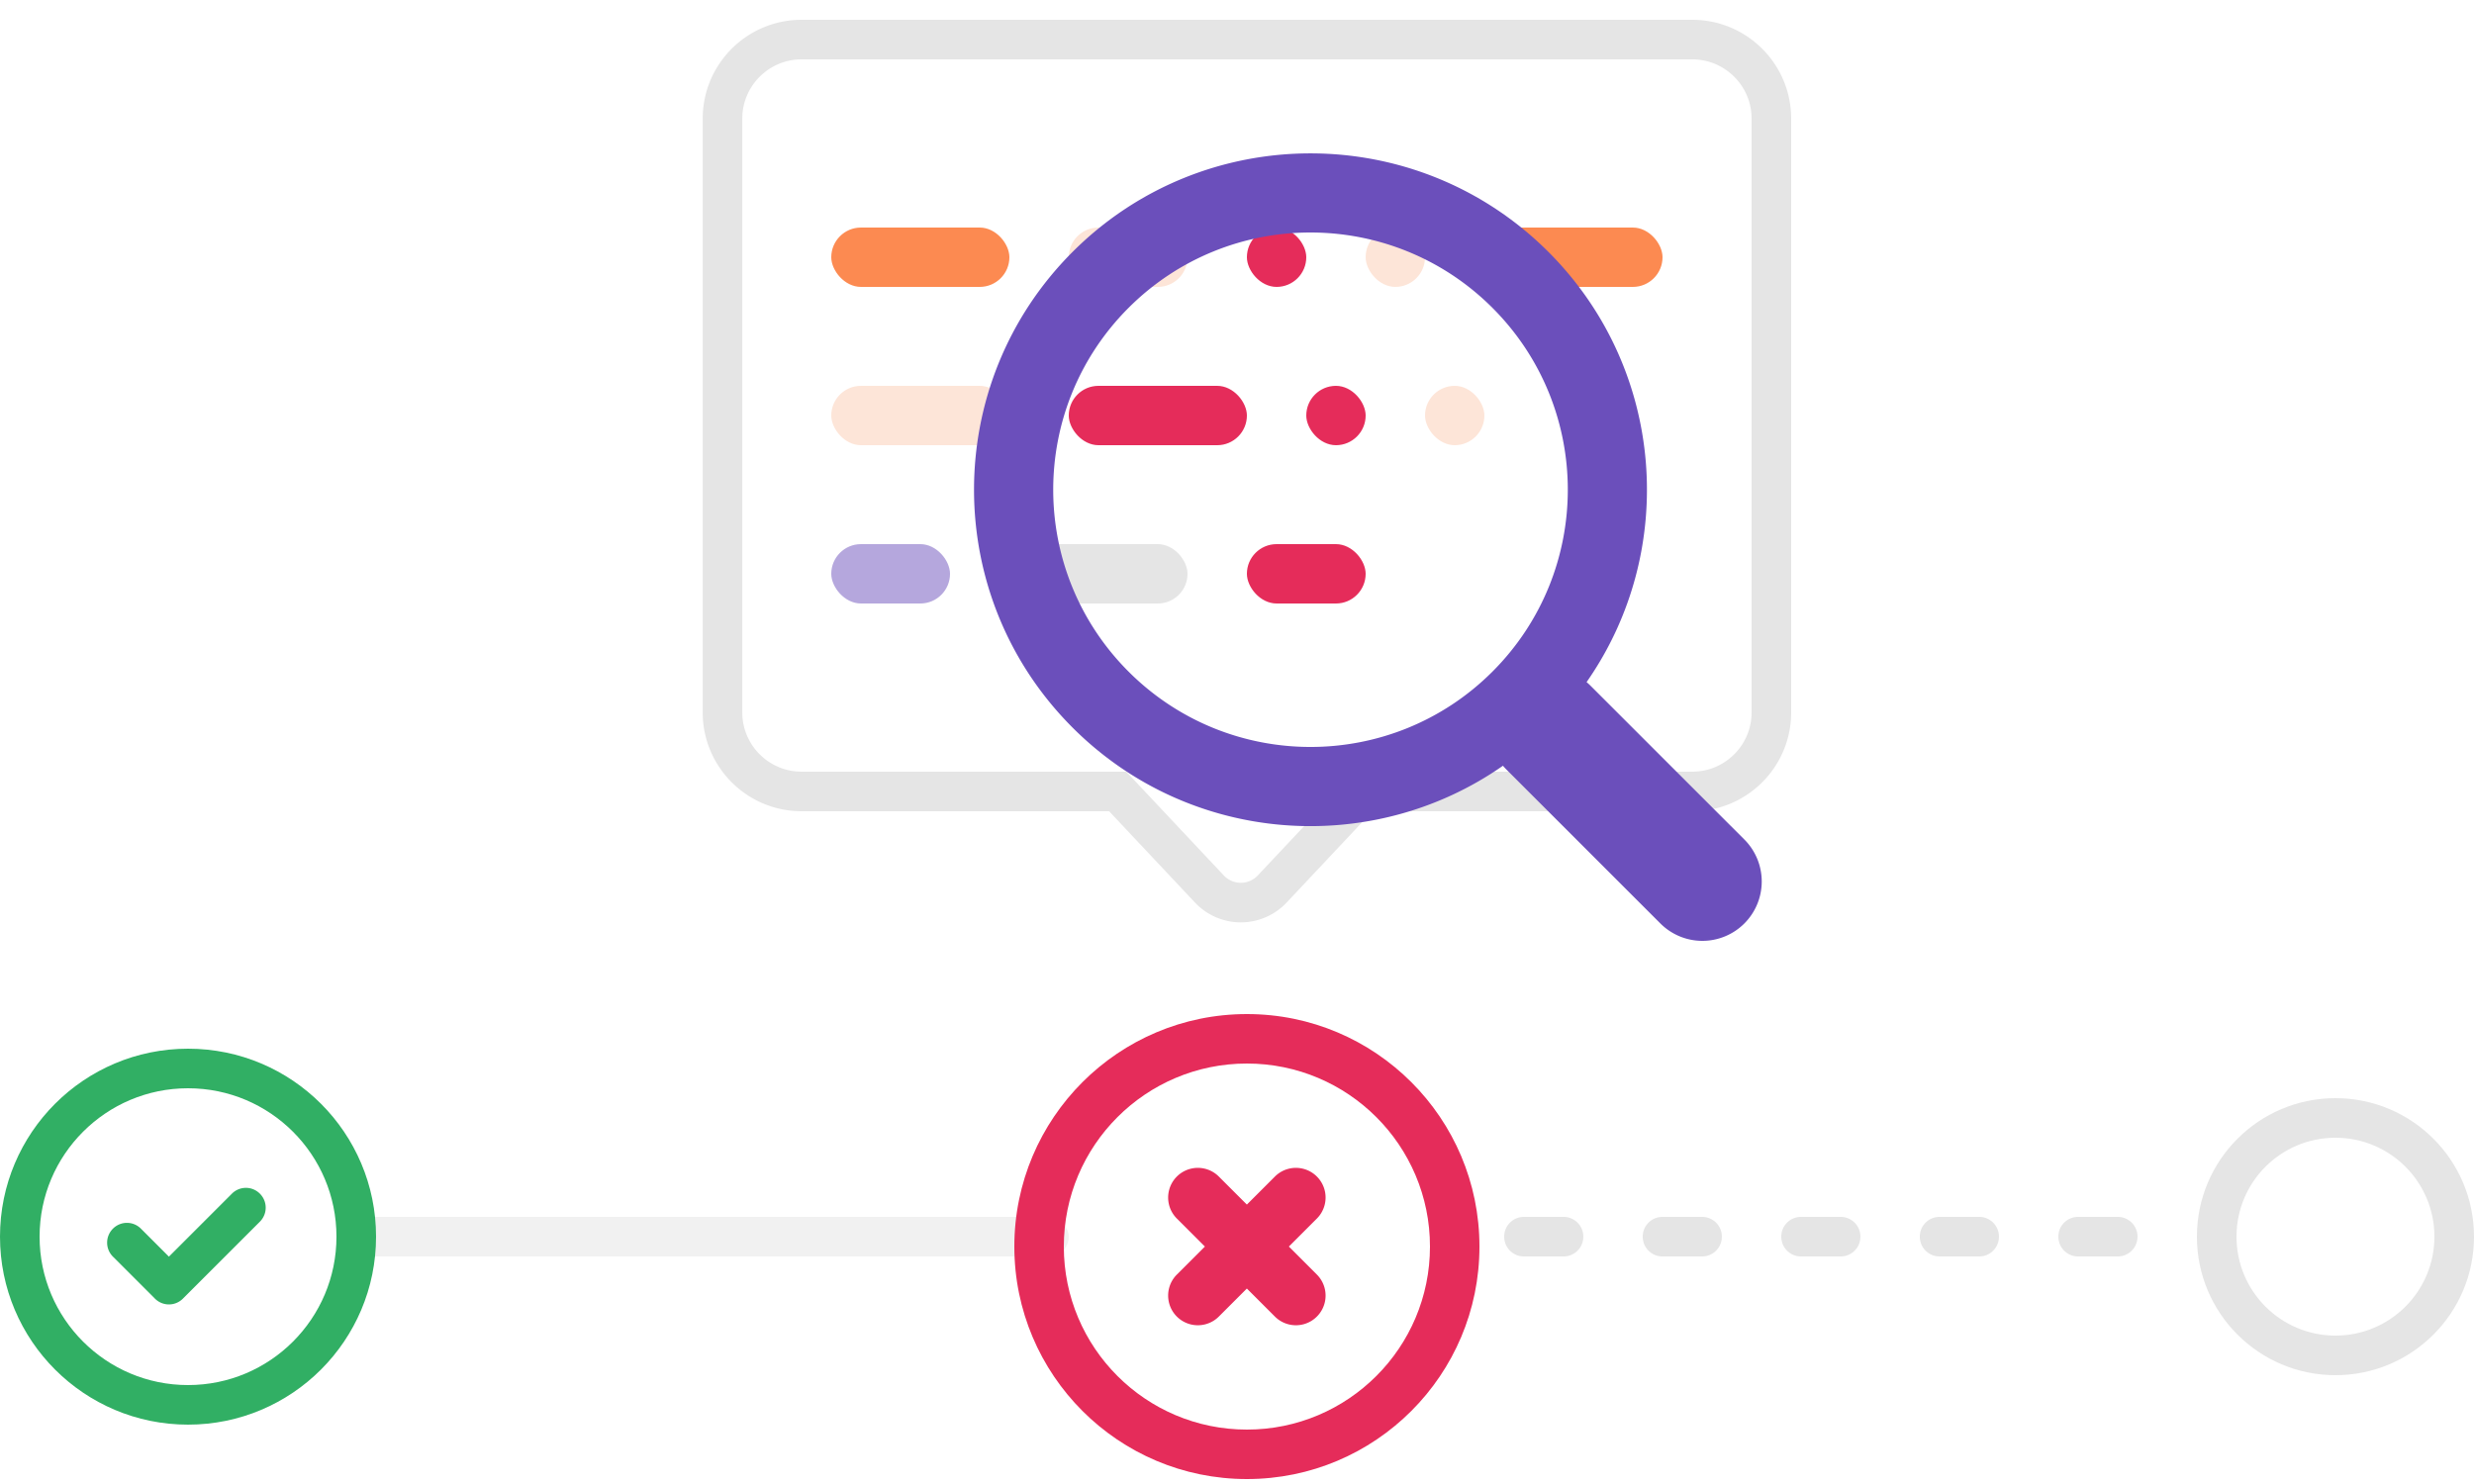 <svg xmlns="http://www.w3.org/2000/svg" viewBox="0 0 250 150"><g fill="none" fill-rule="evenodd"><g fill="#e5e5e5" transform="translate(0 102)"><rect width="74" height="4" x="34" y="21" opacity=".5" rx="2"/><path d="M152 23c0-1.105.887-2 1.998-2h4c1.104 0 1.998.888 1.998 2 0 1.105-.887 2-1.998 2h-4A1.994 1.994 0 01152 23m14 0c0-1.105.887-2 1.998-2h4c1.104 0 1.998.888 1.998 2 0 1.105-.887 2-1.998 2h-4A1.994 1.994 0 01166 23m14 0c0-1.105.887-2 1.998-2h4c1.104 0 1.998.888 1.998 2 0 1.105-.887 2-1.998 2h-4A1.994 1.994 0 01180 23m14 0c0-1.105.887-2 1.998-2h4c1.104 0 1.998.888 1.998 2 0 1.105-.887 2-1.998 2h-4A1.994 1.994 0 01194 23m14 0c0-1.105.887-2 1.998-2h4c1.104 0 1.998.888 1.998 2 0 1.105-.887 2-1.998 2h-4A1.994 1.994 0 01208 23"/></g><g fill="#31af64"><path fill-rule="nonzero" d="M19 144c-10.493 0-19-8.507-19-19s8.507-19 19-19 19 8.507 19 19-8.507 19-19 19m0-4c8.284 0 15-6.716 15-15 0-8.284-6.716-15-15-15-8.284 0-15 6.716-15 15 0 8.284 6.716 15 15 15"/><path d="M17.07 127.02l-2.829-2.829a1.995 1.995 0 00-2.828 0 1.995 1.995 0 000 2.828l4.243 4.243a1.995 1.995 0 002.822.006l7.79-7.79a1.997 1.997 0 00-.006-2.823 1.992 1.992 0 00-2.823-.006l-6.37 6.37"/></g><g fill="#e52c5a"><path fill-rule="nonzero" d="M126 149.5c-12.979 0-23.5-10.521-23.5-23.5s10.521-23.5 23.5-23.5 23.5 10.521 23.5 23.5-10.521 23.5-23.5 23.5m0-5c10.217 0 18.5-8.283 18.5-18.5s-8.283-18.5-18.5-18.5-18.5 8.283-18.5 18.5 8.283 18.5 18.5 18.5"/><path d="M130.24 126l2.833-2.833a3 3 0 00-4.243-4.243l-2.833 2.833-2.833-2.833a3 3 0 00-4.243 4.243l2.833 2.833-2.833 2.833a3 3 0 004.243 4.243l2.833-2.833 2.833 2.833a3 3 0 004.243-4.243L130.24 126"/></g><path fill="#e5e5e5" fill-rule="nonzero" d="M236 139c-7.732 0-14-6.268-14-14s6.268-14 14-14 14 6.268 14 14-6.268 14-14 14m0-4c5.523 0 10-4.477 10-10s-4.477-10-10-10-10 4.477-10 10 4.477 10 10 10"/><g transform="translate(73 4)"><path stroke="#e5e5e5" stroke-width="4" d="M64.82 76H98c4.419 0 8-3.579 8-7.99V7.99C106 3.577 102.417 0 98 0H8.009c-4.419 0-8 3.579-8 7.99v60.02c0 4.413 3.583 7.99 8 7.99h31.935l9.263 9.855a4.357 4.357 0 006.354 0L64.824 76"/><rect width="18" height="6" x="11" y="19" fill="#fc8a51" rx="3"/><rect width="18" height="6" x="35" y="35" fill="#e52c5a" rx="3"/><rect width="18" height="6" x="29" y="51" fill="#e5e5e5" rx="3"/><rect width="12" height="6" x="35" y="19" fill="#fde5d8" rx="3"/><rect width="12" height="6" x="53" y="51" fill="#e52c5a" rx="3"/><rect width="12" height="6" x="11" y="51" fill="#b5a7dd" rx="3"/><rect width="18" height="6" x="77" y="19" fill="#fc8a51" rx="3"/><rect width="18" height="6" x="11" y="35" fill="#fde5d8" rx="3"/><rect width="6" height="6" x="53" y="19" fill="#e52c5a" rx="3"/><g fill="#fde5d8"><rect width="6" height="6" x="65" y="19" rx="3"/><rect width="6" height="6" x="71" y="35" rx="3"/></g><rect width="6" height="6" x="59" y="35" fill="#e52c5a" rx="3"/></g><path fill="#6b4fbb" fill-rule="nonzero" d="M151.869 77.403c-13.26 9.264-31.649 7.977-43.484-3.858-13.279-13.279-13.279-34.806 0-48.084 13.278-13.278 34.805-13.278 48.083 0 11.836 11.836 13.118 30.23 3.858 43.485.133.111.262.229.387.354l15.556 15.555a6.004 6.004 0 010 8.486 5.997 5.997 0 01-8.486 0l-15.555-15.556a6.051 6.051 0 01-.355-.387m-1.06-9.512c10.154-10.154 10.154-26.617 0-36.77-10.153-10.154-26.616-10.154-36.77 0-10.153 10.153-10.153 26.616 0 36.77 10.154 10.153 26.617 10.153 36.77 0"/></g></svg>